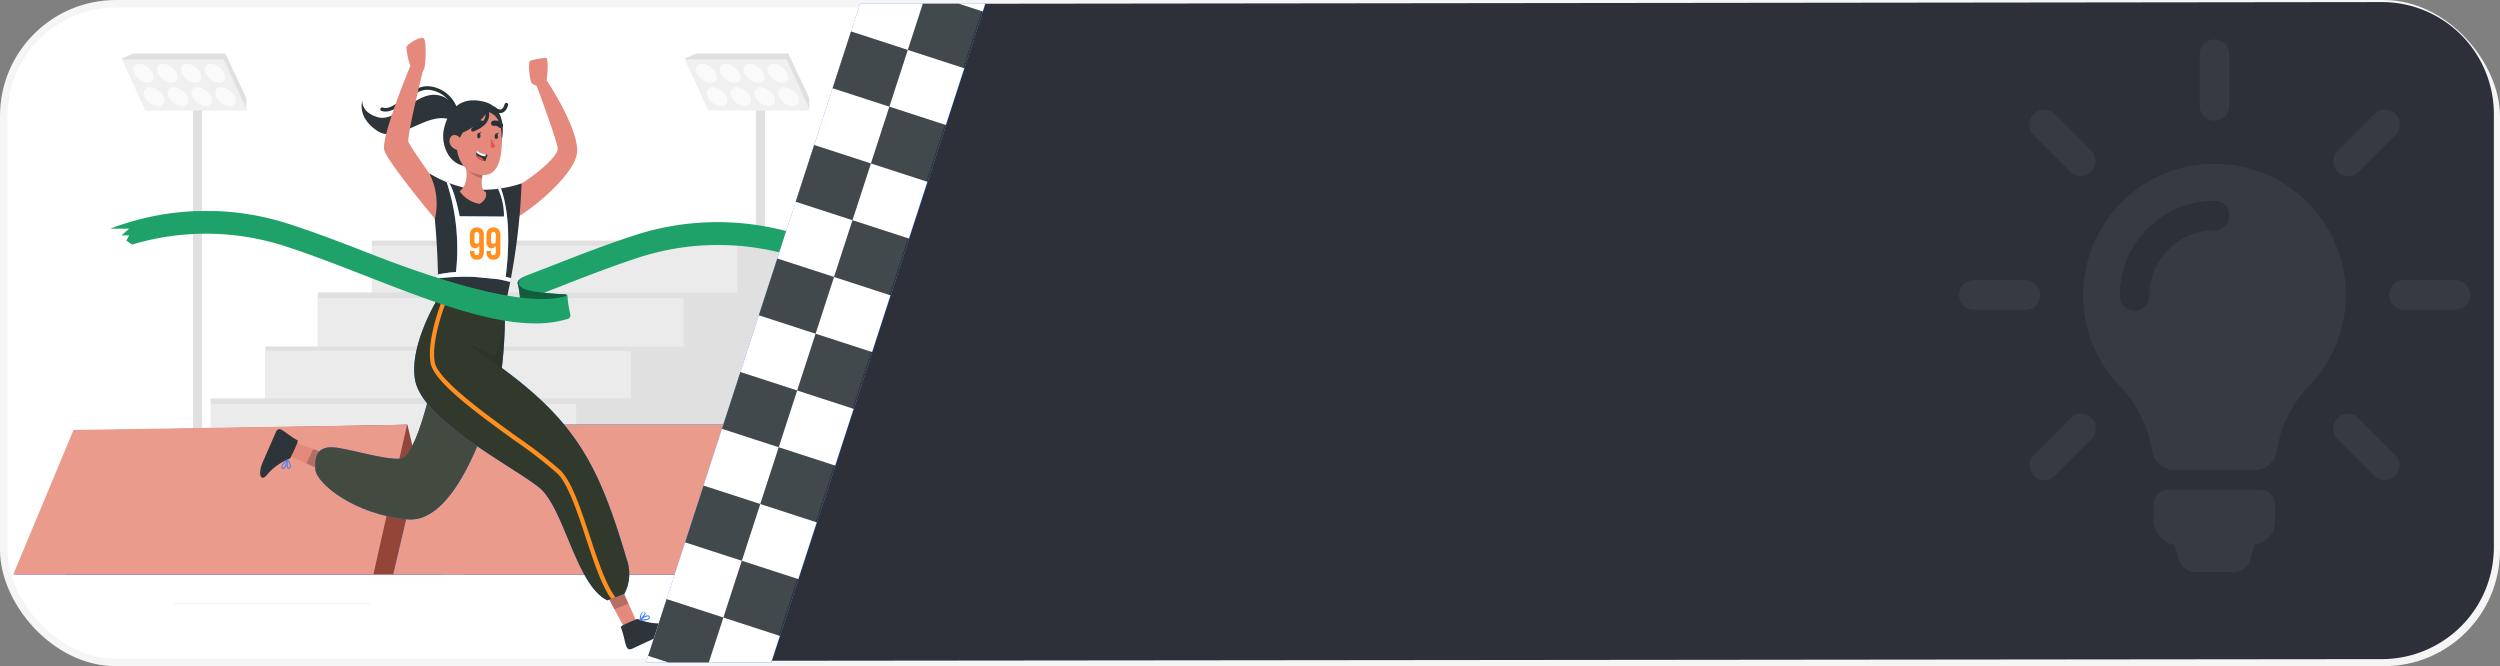 <svg xmlns="http://www.w3.org/2000/svg" xmlns:xlink="http://www.w3.org/1999/xlink" width="334" height="89" viewBox="0 0 334 89">
  <rect x="0" y="0" width="334" height="89" fill="#808080" stroke="none"/>
  <defs>
    <clipPath id="clip-path">
      <rect id="Rectangle_17532" data-name="Rectangle 17532" width="54.986" height="20.029" fill="none"/>
    </clipPath>
    <clipPath id="clip-path-2">
      <rect id="Rectangle_17534" data-name="Rectangle 17534" width="53.565" height="20.029" fill="none"/>
    </clipPath>
    <clipPath id="clip-path-5">
      <rect id="Rectangle_17611" data-name="Rectangle 17611" width="3.17" height="3.078" fill="none"/>
    </clipPath>
    <clipPath id="clip-path-6">
      <rect id="Rectangle_17612" data-name="Rectangle 17612" width="24.935" height="20.245" fill="none"/>
    </clipPath>
    <clipPath id="clip-path-7">
      <rect id="Rectangle_17613" data-name="Rectangle 17613" width="3.055" height="3.482" fill="none"/>
    </clipPath>
    <clipPath id="clip-path-8">
      <rect id="Rectangle_17614" data-name="Rectangle 17614" width="28.702" height="40.403" fill="none"/>
    </clipPath>
    <clipPath id="clip-path-9">
      <rect id="Rectangle_17615" data-name="Rectangle 17615" width="5.095" height="7.494" fill="none"/>
    </clipPath>
    <clipPath id="clip-path-10">
      <rect id="Rectangle_17616" data-name="Rectangle 17616" width="2.545" height="2.051" fill="none"/>
    </clipPath>
    <clipPath id="clip-path-11">
      <rect id="Rectangle_17617" data-name="Rectangle 17617" width="10.274" height="13.454" fill="none"/>
    </clipPath>
    <clipPath id="clip-path-12">
      <rect id="Rectangle_17619" data-name="Rectangle 17619" width="6.621" height="5.261" fill="#135d3d"/>
    </clipPath>
    <clipPath id="clip-path-13">
      <rect id="Rectangle_17620" data-name="Rectangle 17620" width="61.469" height="15.006" fill="none"/>
    </clipPath>
    <clipPath id="clip-path-14">
      <rect id="Rectangle_17693" data-name="Rectangle 17693" width="333" height="88" rx="15" fill="#fff"/>
    </clipPath>
    <clipPath id="clip-path-15">
      <rect id="Rectangle_17685" data-name="Rectangle 17685" width="111.63" height="15.945" fill="none"/>
    </clipPath>
    <clipPath id="clip-path-16">
      <rect id="Rectangle_17626" data-name="Rectangle 17626" width="111.63" height="15.947" fill="none"/>
    </clipPath>
    <clipPath id="clip-path-18">
      <rect id="Rectangle_17684" data-name="Rectangle 17684" width="111.63" height="15.894" fill="none"/>
    </clipPath>
    <clipPath id="clip-path-19">
      <rect id="Rectangle_17683" data-name="Rectangle 17683" width="111.63" height="15.748" fill="none"/>
    </clipPath>
  </defs>
  <g id="Group_8897" data-name="Group 8897" transform="translate(-20.5 -321.5)">
    <g id="Group_8890" data-name="Group 8890" transform="translate(21 321.778)">
      <g id="Group_8745" data-name="Group 8745" transform="translate(0 0)">
        <rect id="Rectangle_17692" data-name="Rectangle 17692" width="333" height="88" rx="15" transform="translate(0 0.222)" fill="#fff" stroke="#f5f5f5" stroke-width="1"/>
        <g id="Group_8889" data-name="Group 8889" transform="translate(0.31 4.779)">
          <g id="Group_8902" data-name="Group 8902" transform="translate(0)">
            <rect id="Rectangle_17523" data-name="Rectangle 17523" width="26.188" height="0.075" transform="translate(22.444 75.504)" fill="#ebebeb"/>
            <g id="Group_8796" data-name="Group 8796" transform="translate(15.409 2.089)">
              <g id="Group_8903" data-name="Group 8903" transform="translate(0 0)">
                <path id="Path_13976" data-name="Path 13976" d="M375.306,83.743l1.573-.7H389.2L392,89V90.57Z" transform="translate(-300.104 -83.043)" fill="#e0e0e0"/>
                <rect id="Rectangle_17524" data-name="Rectangle 17524" width="1.229" height="49.47" transform="translate(84.759 5.231)" fill="#e0e0e0"/>
                <path id="Path_13977" data-name="Path 13977" d="M392.3,92.514H378.694l-3.123-6.829h13.605Z" transform="translate(-300.295 -84.887)" fill="#f0f0f0"/>
                <path id="Path_13978" data-name="Path 13978" d="M383.558,88.875c.321.7.022,1.271-.667,1.271a2.248,2.248,0,0,1-1.829-1.271c-.321-.7-.022-1.271.667-1.271a2.247,2.247,0,0,1,1.829,1.271" transform="translate(-304.158 -86.228)" fill="#fafafa"/>
                <path id="Path_13979" data-name="Path 13979" d="M394.938,88.875c.321.7.022,1.271-.667,1.271a2.247,2.247,0,0,1-1.829-1.271c-.321-.7-.022-1.271.667-1.271a2.247,2.247,0,0,1,1.829,1.271" transform="translate(-312.356 -86.228)" fill="#fafafa"/>
                <path id="Path_13980" data-name="Path 13980" d="M406.318,88.875c.321.7.022,1.271-.667,1.271a2.248,2.248,0,0,1-1.829-1.271c-.321-.7-.022-1.271.667-1.271a2.247,2.247,0,0,1,1.829,1.271" transform="translate(-320.555 -86.228)" fill="#fafafa"/>
                <path id="Path_13981" data-name="Path 13981" d="M417.7,88.875c.321.7.022,1.271-.667,1.271a2.247,2.247,0,0,1-1.829-1.271c-.321-.7-.022-1.271.667-1.271a2.247,2.247,0,0,1,1.829,1.271" transform="translate(-328.753 -86.228)" fill="#fafafa"/>
                <path id="Path_13982" data-name="Path 13982" d="M388.681,99.278c.321.7.022,1.271-.667,1.271a2.247,2.247,0,0,1-1.829-1.271c-.321-.7-.022-1.271.667-1.271a2.247,2.247,0,0,1,1.829,1.271" transform="translate(-307.849 -93.499)" fill="#fafafa"/>
                <path id="Path_13983" data-name="Path 13983" d="M400.061,99.278c.321.7.022,1.271-.667,1.271a2.247,2.247,0,0,1-1.829-1.271c-.321-.7-.022-1.271.667-1.271a2.247,2.247,0,0,1,1.829,1.271" transform="translate(-316.047 -93.499)" fill="#fafafa"/>
                <path id="Path_13984" data-name="Path 13984" d="M411.442,99.278c.321.7.022,1.271-.667,1.271a2.247,2.247,0,0,1-1.829-1.271c-.321-.7-.022-1.271.667-1.271a2.247,2.247,0,0,1,1.829,1.271" transform="translate(-324.246 -93.499)" fill="#fafafa"/>
                <path id="Path_13985" data-name="Path 13985" d="M422.821,99.278c.321.7.022,1.271-.667,1.271a2.247,2.247,0,0,1-1.829-1.271c-.321-.7-.022-1.271.667-1.271a2.247,2.247,0,0,1,1.829,1.271" transform="translate(-332.444 -93.499)" fill="#fafafa"/>
                <path id="Path_13986" data-name="Path 13986" d="M106.306,83.743l1.573-.7H120.2L123,89V90.57Z" transform="translate(-106.306 -83.043)" fill="#e0e0e0"/>
                <rect id="Rectangle_17525" data-name="Rectangle 17525" width="1.229" height="49.47" transform="translate(9.557 5.231)" fill="#e0e0e0"/>
                <path id="Path_13987" data-name="Path 13987" d="M123.3,92.514H109.694l-3.123-6.829h13.6Z" transform="translate(-106.497 -84.887)" fill="#f0f0f0"/>
                <path id="Path_13988" data-name="Path 13988" d="M114.558,88.875c.321.7.022,1.271-.667,1.271a2.247,2.247,0,0,1-1.829-1.271c-.321-.7-.022-1.271.667-1.271a2.247,2.247,0,0,1,1.829,1.271" transform="translate(-110.36 -86.228)" fill="#fafafa"/>
                <path id="Path_13989" data-name="Path 13989" d="M125.939,88.875c.321.7.022,1.271-.667,1.271a2.247,2.247,0,0,1-1.829-1.271c-.321-.7-.022-1.271.667-1.271a2.247,2.247,0,0,1,1.829,1.271" transform="translate(-118.559 -86.228)" fill="#fafafa"/>
                <path id="Path_13990" data-name="Path 13990" d="M137.318,88.875c.321.7.022,1.271-.667,1.271a2.247,2.247,0,0,1-1.829-1.271c-.321-.7-.022-1.271.667-1.271a2.247,2.247,0,0,1,1.829,1.271" transform="translate(-126.756 -86.228)" fill="#fafafa"/>
                <path id="Path_13991" data-name="Path 13991" d="M148.7,88.875c.321.7.022,1.271-.667,1.271a2.247,2.247,0,0,1-1.829-1.271c-.321-.7-.022-1.271.667-1.271a2.247,2.247,0,0,1,1.829,1.271" transform="translate(-134.955 -86.228)" fill="#fafafa"/>
                <path id="Path_13992" data-name="Path 13992" d="M119.681,99.278c.321.7.022,1.271-.667,1.271a2.247,2.247,0,0,1-1.829-1.271c-.321-.7-.022-1.271.667-1.271a2.247,2.247,0,0,1,1.829,1.271" transform="translate(-114.051 -93.499)" fill="#fafafa"/>
                <path id="Path_13993" data-name="Path 13993" d="M131.061,99.278c.321.7.022,1.271-.667,1.271a2.247,2.247,0,0,1-1.829-1.271c-.321-.7-.022-1.271.667-1.271a2.247,2.247,0,0,1,1.829,1.271" transform="translate(-122.249 -93.499)" fill="#fafafa"/>
                <path id="Path_13994" data-name="Path 13994" d="M142.441,99.278c.321.7.022,1.271-.667,1.271a2.248,2.248,0,0,1-1.829-1.271c-.321-.7-.022-1.271.667-1.271a2.247,2.247,0,0,1,1.829,1.271" transform="translate(-130.448 -93.499)" fill="#fafafa"/>
                <path id="Path_13995" data-name="Path 13995" d="M153.822,99.278c.321.7.022,1.271-.667,1.271a2.247,2.247,0,0,1-1.829-1.271c-.321-.7-.022-1.271.667-1.271a2.247,2.247,0,0,1,1.829,1.271" transform="translate(-138.647 -93.499)" fill="#fafafa"/>
                <path id="Path_13996" data-name="Path 13996" d="M227.482,166.051H170.545v6.925h-7.227V180.2h-7.012v6.925h-7.288v22.882h78.464Z" transform="translate(-137.078 -141.056)" fill="#e0e0e0"/>
                <rect id="Rectangle_17526" data-name="Rectangle 17526" width="48.83" height="6.254" transform="translate(33.467 25.666)" fill="#ebebeb"/>
                <rect id="Rectangle_17527" data-name="Rectangle 17527" width="48.872" height="6.457" transform="translate(26.24 32.689)" fill="#ebebeb"/>
                <rect id="Rectangle_17528" data-name="Rectangle 17528" width="48.849" height="6.358" transform="translate(19.229 39.712)" fill="#ebebeb"/>
                <rect id="Rectangle_17529" data-name="Rectangle 17529" width="48.83" height="6.254" transform="translate(11.941 46.823)" fill="#ebebeb"/>
              </g>
            </g>
            <g id="Group_8803" data-name="Group 8803" transform="translate(3.335 51.686)">
              <g id="Group_8904" data-name="Group 8904">
                <g id="Group_8801" data-name="Group 8801" style="isolation: isolate">
                  <g id="Group_8800" data-name="Group 8800">
                    <g id="Group_8799" data-name="Group 8799" clip-path="url(#clip-path)">
                      <path id="Path_13998" data-name="Path 13998" d="M118.1,281.077H67.812l1.112-19.237,44.482-.792Z" transform="translate(-63.115 -261.048)" fill="#934537"/>
                    </g>
                  </g>
                </g>
              </g>
            </g>
            <path id="Path_13999" data-name="Path 13999" d="M101.091,261.048l-44.6,1.146-7.765,18.883H96.4Z" transform="translate(-47.526 -209.362)" fill="#407bff"/>
            <g id="Group_8811" data-name="Group 8811" transform="translate(0 51.686)">
              <g id="Group_8905" data-name="Group 8905">
                <g id="Group_8806" data-name="Group 8806" style="isolation: isolate">
                  <g id="Group_8805" data-name="Group 8805">
                    <g id="Group_8804" data-name="Group 8804" clip-path="url(#clip-path-2)">
                      <path id="Path_14000" data-name="Path 14000" d="M98.713,261.048l-44.552.7L46.1,281.076H94.22Z" transform="translate(-45.148 -261.048)" fill="#eb9b8c"/>
                    </g>
                  </g>
                </g>
                <g id="Group_8809" data-name="Group 8809" transform="translate(56.485)" style="isolation: isolate">
                  <g id="Group_8808" data-name="Group 8808">
                    <g id="Group_8807" data-name="Group 8807" clip-path="url(#clip-path)">
                      <path id="Path_14001" data-name="Path 14001" d="M308.221,281.077h-50.29l-4.7-20.029h50.29Z" transform="translate(-253.235 -261.048)" fill="#126055"/>
                    </g>
                  </g>
                </g>
              </g>
            </g>
            <path id="Path_14002" data-name="Path 14002" d="M291.211,261.048h-50.29l-4.7,20.029h50.29Z" transform="translate(-184.495 -209.362)" fill="#407bff"/>
            <g id="Group_8816" data-name="Group 8816" transform="translate(51.729 51.686)">
              <g id="Group_8906" data-name="Group 8906">
                <g id="Group_8814" data-name="Group 8814" style="isolation: isolate">
                  <g id="Group_8813" data-name="Group 8813">
                    <g id="Group_8812" data-name="Group 8812" clip-path="url(#clip-path)">
                      <path id="Path_14003" data-name="Path 14003" d="M291.211,261.048h-50.29l-4.7,20.029h50.29Z" transform="translate(-236.224 -261.048)" fill="#eb9b8c"/>
                    </g>
                  </g>
                </g>
              </g>
            </g>
            <g id="Group_8865" data-name="Group 8865" transform="translate(33.944)">
              <g id="Group_8901" data-name="Group 8901" transform="translate(0)">
                <path id="Path_14006" data-name="Path 14006" d="M233.648,116.585a3.128,3.128,0,0,0-3.22-1.913c-2.516.25-4.939,3.663-7.222,2.961s-2-2.249-2-2.249-.839,2.227,2,4.1,6.7-2.849,9.921-1.444Z" transform="translate(-207.533 -107.045)" fill="#2e353a"/>
                <path id="Path_14007" data-name="Path 14007" d="M240.7,114.478a4.2,4.2,0,0,0-3.5-2.829c-2.691-.226-4.263,3.437-6.325,2.829" transform="translate(-214.585 -104.938)" fill="none" stroke="#263238" stroke-linecap="round" stroke-linejoin="round" stroke-width="0.48"/>
                <path id="Path_14008" data-name="Path 14008" d="M267.912,122.383s.956-4.252-2.358-5.11-4.8,1.234-5.364,3.55.851,5.538,3.85,5.006,3.751-2.438,3.871-3.446" transform="translate(-235.619 -108.738)" fill="#2e353a"/>
                <path id="Path_14009" data-name="Path 14009" d="M288.639,115.829c2.724-1.365,6.3-4.351,6.235-5.439s-2.813-8.4-2.813-8.4a2.068,2.068,0,0,1-.631-.323c-.27-.218-.607-2.908-.2-3.054a11.433,11.433,0,0,1,2.093-.364c.337,0,.2,2.4.067,2.981,0,0,4.357,6.539,4.069,9.668s-7.04,8.572-9.4,9.341.585-4.41.585-4.41" transform="translate(-255.119 -95.579)" fill="#e4897b"/>
                <path id="Path_14010" data-name="Path 14010" d="M186.8,270.838l.772-1.769,2.415.868,2.214.8L191.6,273l-2.542-1.142Z" transform="translate(-182.836 -214.968)" fill="#e4897b"/>
                <path id="Path_14011" data-name="Path 14011" d="M177.621,264.516c.179.1-1.009,2.421-1.009,2.421a7.677,7.677,0,0,0-2.974,2.043c-.938,1.274-1.387.07-.688-1.531l1.728-3.96c.5-1.137,1.086.029,2.943,1.027" transform="translate(-172.609 -210.741)" fill="#2e353a"/>
                <path id="Path_14012" data-name="Path 14012" d="M183.027,277.67a.232.232,0,0,1-.049-.005.242.242,0,0,1-.212-.178c-.078-.333.615-.966.755-1.089a.063.063,0,0,1,.027-.014h.013a.076.076,0,0,1,.038.013h0a1.566,1.566,0,0,1,.434.873.417.417,0,0,1-.143.306c-.1.085-.181.106-.256.063-.114-.066-.157-.3-.168-.54a1.1,1.1,0,0,1-.289.51.261.261,0,0,1-.157.057m.435-1.034c-.293.283-.607.661-.57.817,0,.014.013.055.111.076a.132.132,0,0,0,.108-.029,1.8,1.8,0,0,0,.352-.863m.15-.021c-.03.419-.006.849.091.906.03.018.083-.023.112-.048a.277.277,0,0,0,.1-.2,1.2,1.2,0,0,0-.3-.654" transform="translate(-179.921 -220.08)" fill="#407bff"/>
                <g id="Group_8845" data-name="Group 8845" transform="translate(6.178 54.945)" opacity="0.2" style="isolation: isolate">
                  <g id="Group_8844" data-name="Group 8844">
                    <g id="Group_8843" data-name="Group 8843" clip-path="url(#clip-path-5)">
                      <path id="Path_14013" data-name="Path 14013" d="M194.7,273.79l.934-1.916,2.236.811-.588,2.267Z" transform="translate(-194.704 -271.874)"/>
                    </g>
                  </g>
                </g>
                <path id="Path_14014" data-name="Path 14014" d="M223.861,235.868c-1.012,4.721-5.537,20.832-12.57,20.228s-12.2-4.774-12.345-6.678.4-2.95,2.159-2.954,6.907,1.7,9.153,1.524S214.6,237.55,214.6,237.55Z" transform="translate(-191.567 -191.764)" fill="#407bff"/>
                <g id="Group_8848" data-name="Group 8848" transform="translate(7.358 44.104)" style="isolation: isolate">
                  <g id="Group_8847" data-name="Group 8847">
                    <g id="Group_8846" data-name="Group 8846" clip-path="url(#clip-path-6)">
                      <path id="Path_14015" data-name="Path 14015" d="M223.861,235.868c-1.012,4.721-5.537,20.832-12.57,20.228s-12.2-4.774-12.345-6.678.4-2.95,2.159-2.954,6.907,1.7,9.153,1.524S214.6,237.55,214.6,237.55Z" transform="translate(-198.925 -235.868)" fill="#434b40"/>
                    </g>
                  </g>
                </g>
                <path id="Path_14016" data-name="Path 14016" d="M341.771,336.388l-1.666.776-1.276-2.372-1.168-2.178,1.839-1.267,1.2,2.668Z" transform="translate(-291.517 -258.496)" fill="#e4897b"/>
                <path id="Path_14017" data-name="Path 14017" d="M344.957,348.294c-.075-.2,2.244-1.1,2.244-1.1a7.267,7.267,0,0,0,3.485.589c1.486-.286,1.082.937-.425,1.639l-3.729,1.736c-1.071.5-.8-.8-1.575-2.868" transform="translate(-296.773 -269.574)" fill="#2e353a"/>
                <path id="Path_14018" data-name="Path 14018" d="M354.247,345.2a1.492,1.492,0,0,0-.169.026h-.038a.2.2,0,0,1-.058-.034v-.022a.029.029,0,0,0-.006-.02.051.051,0,0,0,.006-.016h0c0-.009.013-.019.013-.029a1.661,1.661,0,0,1,.221-.963.365.365,0,0,1,.3-.127.224.224,0,0,1,.233.135c.044.131-.064.334-.2.524a.948.948,0,0,1,.531-.176.258.258,0,0,1,.187.108.3.3,0,0,1,.049.3c-.119.248-.739.3-1.065.3m.784-.567a1.708,1.708,0,0,0-.763.4c.393,0,.861-.062.929-.206.006-.013.024-.051-.037-.135a.135.135,0,0,0-.1-.055h-.03m-.525-.611c-.074,0-.135.092-.186.149a1.327,1.327,0,0,0-.177.735c.279-.292.526-.68.488-.792a.172.172,0,0,0-.113-.092Z" transform="translate(-303.271 -267.348)" fill="#407bff"/>
                <g id="Group_8851" data-name="Group 8851" transform="translate(46.152 72.864)" opacity="0.2" style="isolation: isolate">
                  <g id="Group_8850" data-name="Group 8850">
                    <g id="Group_8849" data-name="Group 8849" clip-path="url(#clip-path-7)">
                      <path id="Path_14019" data-name="Path 14019" d="M340.75,334.1l-1.878.77-1.178-2.2,1.834-1.28Z" transform="translate(-337.695 -331.388)"/>
                    </g>
                  </g>
                </g>
                <path id="Path_14020" data-name="Path 14020" d="M249.431,204.77s-3.9,6.256-3.1,10.916c.942,5.5,13.25,11.694,16.6,14.431s4.927,13.073,9.1,15.056l2.274-.878a5.739,5.739,0,0,0,.292-4.65c-3.631-12.285-6.636-18.156-16.666-25.512a62.226,62.226,0,0,0,.383-8.972Z" transform="translate(-225.64 -170.029)" fill="#407bff"/>
                <g id="Group_8854" data-name="Group 8854" transform="translate(20.579 34.741)" style="isolation: isolate">
                  <g id="Group_8853" data-name="Group 8853">
                    <g id="Group_8852" data-name="Group 8852" clip-path="url(#clip-path-8)">
                      <path id="Path_14021" data-name="Path 14021" d="M249.431,204.77s-3.9,6.256-3.1,10.916c.942,5.5,13.25,11.694,16.6,14.431s4.927,13.073,9.1,15.056l2.274-.878a5.739,5.739,0,0,0,.292-4.65c-3.631-12.285-6.636-18.156-16.666-25.512a62.226,62.226,0,0,0,.383-8.972Z" transform="translate(-246.219 -204.77)" fill="#31392d"/>
                    </g>
                  </g>
                </g>
                <path id="Path_14022" data-name="Path 14022" d="M278.512,244.82l-.559.217c-1.269-1.74-2.306-4.878-3.394-8.171-1.155-3.49-2.348-7.1-3.754-8.53a57.1,57.1,0,0,0-5.661-4.384c-5.13-3.712-10.948-7.918-11.336-10.484-.411-2.728.883-6.612,1.658-8.611l.6.027c-.735,1.876-2.1,5.844-1.7,8.488.349,2.306,6.559,6.8,11.093,10.08A57.026,57.026,0,0,1,271.2,227.9c1.5,1.532,2.664,5.043,3.894,8.764,1.062,3.213,2.158,6.527,3.427,8.156" transform="translate(-231.05 -170.09)" fill="#ff8f1f"/>
                <g id="Group_8857" data-name="Group 8857" transform="translate(27.647 36.61)" opacity="0.1" style="isolation: isolate">
                  <g id="Group_8856" data-name="Group 8856">
                    <g id="Group_8855" data-name="Group 8855" clip-path="url(#clip-path-9)">
                      <path id="Path_14023" data-name="Path 14023" d="M276.146,218.472s-2.06-1.451-4.646-3.258l3.777,1.629a17.715,17.715,0,0,0,1.317-5.865c.034,3.146-.447,7.494-.447,7.494" transform="translate(-271.5 -210.978)"/>
                    </g>
                  </g>
                </g>
                <path id="Path_14024" data-name="Path 14024" d="M254.676,166.173l8.951.987a85.558,85.558,0,0,0,2.188-16.281,16.509,16.509,0,0,1-6.508.8,16.257,16.257,0,0,1-5.807-2.133,110.808,110.808,0,0,1,1.176,16.627" transform="translate(-230.885 -131.432)" fill="#2e353a"/>
                <path id="Path_14025" data-name="Path 14025" d="M270.6,150.361a4.087,4.087,0,0,1-2.663-1.682c1.54-1.207.685-3.784.685-3.784l2.545.882a8.848,8.848,0,0,0-.242,1.168c-.222,1.7.492,1.816.492,1.816.348.986-.816,1.6-.816,1.6" transform="translate(-241.283 -128.181)" fill="#e4897b"/>
                <g id="Group_8860" data-name="Group 8860" transform="translate(27.335 16.714)" opacity="0.2" style="isolation: isolate">
                  <g id="Group_8859" data-name="Group 8859">
                    <g id="Group_8858" data-name="Group 8858" clip-path="url(#clip-path-10)">
                      <path id="Path_14026" data-name="Path 14026" d="M272.928,145.777a8.848,8.848,0,0,0-.242,1.168,3.024,3.024,0,0,1-2.3-2.05Z" transform="translate(-270.383 -144.895)"/>
                    </g>
                  </g>
                </g>
                <path id="Path_14027" data-name="Path 14027" d="M269.361,121.076c2.282.178,2.928,1.551,2.925,4.1,0,3.181-.806,5.379-3.614,4.481-3.813-1.22-3.1-8.872.689-8.577" transform="translate(-239.992 -111.527)" fill="#e4897b"/>
                <path id="Path_14028" data-name="Path 14028" d="M282.814,133.863a5.311,5.311,0,0,0,.6,1.071.61.61,0,0,1-.62.231Z" transform="translate(-251.986 -120.47)" fill="#de5753"/>
                <path id="Path_14029" data-name="Path 14029" d="M276.76,131.956c-.009.2-.118.361-.243.354s-.219-.176-.21-.378.118-.361.243-.354.219.176.21.378" transform="translate(-247.316 -118.873)" fill="#2e353a"/>
                <path id="Path_14030" data-name="Path 14030" d="M276.99,131.251l.416-.151s-.22.359-.416.151" transform="translate(-247.808 -118.539)" fill="#2e353a"/>
                <path id="Path_14031" data-name="Path 14031" d="M285.117,132.224c-.009.2-.118.361-.243.354s-.219-.176-.21-.378.118-.361.243-.354.219.176.21.378" transform="translate(-253.336 -119.061)" fill="#2e353a"/>
                <path id="Path_14032" data-name="Path 14032" d="M285.346,131.52l.416-.151s-.22.359-.416.151" transform="translate(-253.828 -118.727)" fill="#2e353a"/>
                <path id="Path_14033" data-name="Path 14033" d="M275.641,127.141a1.127,1.127,0,0,0-1.015.294" transform="translate(-246.105 -115.757)" fill="none" stroke="#263238" stroke-linecap="round" stroke-linejoin="round" stroke-width="0.696"/>
                <path id="Path_14034" data-name="Path 14034" d="M284.213,127.23a1.009,1.009,0,0,1,.9.273" transform="translate(-253.012 -115.82)" fill="none" stroke="#263238" stroke-linecap="round" stroke-linejoin="round" stroke-width="0.696"/>
                <path id="Path_14035" data-name="Path 14035" d="M277.4,139.972a6.5,6.5,0,0,0-.323.833c-.049-.008-.1-.016-.146-.026-.659-.124-.927-.416-1.024-.7a1,1,0,0,1-.037-.438.961.961,0,0,1,.059-.244,3.027,3.027,0,0,0,1.247.532c.137.033.224.046.224.046" transform="translate(-246.994 -124.336)" fill="#2e353a"/>
                <path id="Path_14036" data-name="Path 14036" d="M277.2,139.926l-.1.243a1.926,1.926,0,0,1-1.2-.531.956.956,0,0,1,.059-.244,3.026,3.026,0,0,0,1.247.532" transform="translate(-247.019 -124.336)" fill="#fff"/>
                <path id="Path_14037" data-name="Path 14037" d="M277.048,142.361c-.659-.124-.927-.416-1.024-.7a2.066,2.066,0,0,1,.707.294.86.86,0,0,1,.317.409" transform="translate(-247.112 -125.919)" fill="#de5753"/>
                <path id="Path_14038" data-name="Path 14038" d="M265.157,122.691a7.737,7.737,0,0,0,1.146-3.507s4.656-1.637,4.547,3.323c0,0,.737-4.355-3.179-4.758s-4.315,5.778-2.413,7.778a3.252,3.252,0,0,1-.1-2.835" transform="translate(-238.561 -109.194)" fill="#2e353a"/>
                <path id="Path_14039" data-name="Path 14039" d="M264.724,133.543a1.048,1.048,0,0,0-1.011-1.069c-.713.028-1.155,1.565.579,2.078.249.074.409-.181.432-1.009" transform="translate(-237.79 -119.499)" fill="#e4897b"/>
                <path id="Path_14040" data-name="Path 14040" d="M237.873,107.488a8.912,8.912,0,0,1,.736,6.06s-6.188-7.417-6.747-9.109,3.469-11.327,3.469-11.327a9.2,9.2,0,0,1-.533-2.484c.14-.452,1.887-1.505,2.306-1.2s.28,3.613.07,4.065l-.21.452s-2.154,8.725-1.881,9.368,2.789,4.18,2.789,4.18" transform="translate(-215.259 -89.373)" fill="#e4897b"/>
                <path id="Path_14041" data-name="Path 14041" d="M267.432,119.779s-2.449,3.95-5.7,3.317c0,0-.159-2.991,2.016-3.648a4.62,4.62,0,0,1,3.683.33" transform="translate(-236.815 -110.238)" fill="#2e353a"/>
                <path id="Path_14042" data-name="Path 14042" d="M276.032,121.068s1.02,1.65-1.759,2.741" transform="translate(-245.851 -111.528)" fill="none" stroke="#263238" stroke-linecap="round" stroke-linejoin="round" stroke-width="0.48"/>
                <path id="Path_14043" data-name="Path 14043" d="M284.369,119.5s1.17,1.158,1.656-.5" transform="translate(-253.124 -110.08)" fill="none" stroke="#263238" stroke-linecap="round" stroke-linejoin="round" stroke-width="0.48"/>
                <path id="Path_14044" data-name="Path 14044" d="M266.271,166.48l.253-.464s-.312-.1-.854-.235c.227-1.683.93-8.052-.785-12.184l-.318.263a8.484,8.484,0,0,1,.874,3.876l-5.924-.038s-.68-3.575-1.522-4.673l-.212.107a28.5,28.5,0,0,1,1.248,12.016,16.046,16.046,0,0,0-2.78.416l.226.452a32.212,32.212,0,0,1,5.022-.216l3.113.306a15.8,15.8,0,0,1,1.66.374" transform="translate(-232.866 -133.864)" fill="#407bff"/>
                <g id="Group_8863" data-name="Group 8863" transform="translate(23.384 19.163)" style="isolation: isolate">
                  <g id="Group_8862" data-name="Group 8862">
                    <g id="Group_8861" data-name="Group 8861" clip-path="url(#clip-path-11)">
                      <path id="Path_14045" data-name="Path 14045" d="M266.271,166.48l.253-.464s-.312-.1-.854-.235c.227-1.683.93-8.052-.785-12.184l-.318.263a8.484,8.484,0,0,1,.874,3.876l-5.924-.038s-.68-3.575-1.522-4.673l-.212.107a28.5,28.5,0,0,1,1.248,12.016,16.046,16.046,0,0,0-2.78.416l.226.452a32.212,32.212,0,0,1,5.022-.216l3.113.306a15.8,15.8,0,0,1,1.66.374" transform="translate(-256.25 -153.026)" fill="#fff"/>
                    </g>
                  </g>
                </g>
                <path id="Path_14046" data-name="Path 14046" d="M274.7,176.706a1.261,1.261,0,0,1-.229.816.864.864,0,0,1-.71.28.848.848,0,0,1-.685-.274,1.184,1.184,0,0,1-.232-.786v-.108h.582v.15a.471.471,0,0,0,.087.322.3.3,0,0,0,.232.093.308.308,0,0,0,.252-.108.675.675,0,0,0,.089-.409v-.771a.636.636,0,0,1-1.082.126,1.256,1.256,0,0,1-.171-.717v-.771a1.156,1.156,0,0,1,.24-.786,1.014,1.014,0,0,1,1.387,0,1.156,1.156,0,0,1,.24.786Zm-.934-1.024a.3.3,0,0,0,.232-.094.47.47,0,0,0,.087-.322v-.759a.459.459,0,0,0-.087-.319.343.343,0,0,0-.464,0,.459.459,0,0,0-.087.319v.759a.469.469,0,0,0,.087.322.3.3,0,0,0,.232.094" transform="translate(-244.811 -148.166)" fill="#ff8f1f"/>
                <path id="Path_14047" data-name="Path 14047" d="M282.617,176.706a1.261,1.261,0,0,1-.229.816.864.864,0,0,1-.71.28.848.848,0,0,1-.685-.274,1.184,1.184,0,0,1-.232-.786v-.108h.582v.15a.471.471,0,0,0,.087.322.3.3,0,0,0,.232.093.308.308,0,0,0,.252-.108.674.674,0,0,0,.09-.409v-.771a.636.636,0,0,1-1.082.126,1.257,1.257,0,0,1-.171-.717v-.771a1.157,1.157,0,0,1,.24-.786,1.014,1.014,0,0,1,1.387,0,1.156,1.156,0,0,1,.24.786Zm-.934-1.024a.3.3,0,0,0,.232-.094.469.469,0,0,0,.087-.322v-.759a.459.459,0,0,0-.087-.319.343.343,0,0,0-.464,0,.459.459,0,0,0-.087.319v.759a.469.469,0,0,0,.087.322.3.3,0,0,0,.232.094" transform="translate(-250.517 -148.166)" fill="#ff8f1f"/>
              </g>
            </g>
            <g id="Group_8873" data-name="Group 8873" transform="translate(13.926 23.143)">
              <g id="Group_8907" data-name="Group 8907">
                <path id="Path_14048" data-name="Path 14048" d="M335.17,173.594a35.718,35.718,0,0,0-24.292-.479c-3.483,1.135-7.173,2.571-10.74,3.962q-1.448.564-2.9,1.126c-.542.209-1.5.615-1.581,1.194l.877,2.27c1.8-.674,2.709-1.04,4.557-1.76,3.534-1.376,7.19-2.8,10.6-3.911a34.29,34.29,0,0,1,20.62-.271l.763-.527-.372-.7h1.026l-1.026-.9h2.469Z" transform="translate(-241.237 -169.743)" fill="#1fa269"/>
                <path id="Path_14049" data-name="Path 14049" d="M295.981,198.514s4.729.235,6.243,1.154l.047-2.47s-.022-.151-.452-.161c-1.46-.032-4.659-.34-5.414-.763-1.717-.963.781-1.868.781-1.868s-1.578.532-1.535,1.176a10.421,10.421,0,0,1,.33,2.931" transform="translate(-241.234 -185.929)" fill="#407bff"/>
                <g id="Group_8868" data-name="Group 8868" transform="translate(54.417 8.478)" style="isolation: isolate">
                  <g id="Group_8867" data-name="Group 8867">
                    <g id="Group_8866" data-name="Group 8866" clip-path="url(#clip-path-12)">
                      <path id="Path_14050" data-name="Path 14050" d="M295.981,198.514s4.729.235,6.243,1.154l.047-2.47s-.022-.151-.452-.161c-1.46-.032-4.659-.34-5.414-.763-1.717-.963.781-1.868.781-1.868s-1.578.532-1.535,1.176a10.421,10.421,0,0,1,.33,2.931" transform="translate(-295.651 -194.407)" fill="#115d3c"/>
                    </g>
                  </g>
                </g>
                <g id="Group_8871" data-name="Group 8871" style="isolation: isolate">
                  <g id="Group_8870" data-name="Group 8870">
                    <g id="Group_8869" data-name="Group 8869" clip-path="url(#clip-path-13)">
                      <path id="Path_14051" data-name="Path 14051" d="M162.458,180.077a.486.486,0,0,1-.308.569,14.68,14.68,0,0,1-4.38.608c-6.352,0-14.316-3.1-22.642-6.347-3.534-1.376-7.19-2.8-10.6-3.911a34.288,34.288,0,0,0-20.62-.271l-.763-.527.372-.7H102.49l1.026-.9H101a35.8,35.8,0,0,1,24.316-.479c3.483,1.135,7.185,2.572,10.752,3.962,9.673,3.77,20.479,7,25.608,5.573.328-.092.3-.186.212-.237a.369.369,0,0,0-.136-.042c.248.015.294.12.3.216a21.114,21.114,0,0,0,.409,2.491" transform="translate(-101 -166.248)" fill="#1fa269"/>
                    </g>
                  </g>
                </g>
              </g>
            </g>
          </g>
        </g>
        <path id="Path_13973" data-name="Path 13973" d="M-122.1,0,64.718-.222A14.962,14.962,0,0,1,79.68,14.741V72.6A14.962,14.962,0,0,1,64.718,87.557l-215.6.221Z" transform="translate(253 0.222)" fill="#2d2f39" opacity="0.998"/>
        <g id="Mask_Group_9" data-name="Mask Group 9" transform="translate(0 0.222)" clip-path="url(#clip-path-14)">
          <g id="Group_8909" data-name="Group 8909" transform="translate(83.633 -11.455)">
            <g id="Group_8908" data-name="Group 8908" transform="translate(0 0)">
              <g id="Group_8886" data-name="Group 8886" transform="translate(0 106.16) rotate(-72)">
                <g id="Group_8885" data-name="Group 8885" clip-path="url(#clip-path-15)">
                  <rect id="Rectangle_17623" data-name="Rectangle 17623" width="111.63" height="15.948" fill="#407bff"/>
                  <g id="Group_8879" data-name="Group 8879">
                    <g id="Group_8878" data-name="Group 8878" clip-path="url(#clip-path-16)">
                      <g id="Group_8877" data-name="Group 8877" style="isolation: isolate">
                        <g id="Group_8876" data-name="Group 8876">
                          <g id="Group_8875" data-name="Group 8875" clip-path="url(#clip-path-16)">
                            <rect id="Rectangle_17624" data-name="Rectangle 17624" width="111.63" height="15.894" fill="#fff"/>
                          </g>
                        </g>
                      </g>
                    </g>
                  </g>
                  <rect id="Rectangle_17628" data-name="Rectangle 17628" width="7.973" height="7.973" transform="translate(0 7.974)" fill="#2e353a"/>
                  <rect id="Rectangle_17631" data-name="Rectangle 17631" width="7.974" height="7.973" transform="translate(7.973 0.001)" fill="#2e353a"/>
                  <rect id="Rectangle_17632" data-name="Rectangle 17632" width="7.974" height="7.974" transform="translate(15.947 7.973)" fill="#2e353a"/>
                  <rect id="Rectangle_17635" data-name="Rectangle 17635" width="7.973" height="7.973" transform="translate(23.921 0.001)" fill="#2e353a"/>
                  <rect id="Rectangle_17636" data-name="Rectangle 17636" width="7.974" height="7.974" transform="translate(31.894 7.973)" fill="#2e353a"/>
                  <rect id="Rectangle_17639" data-name="Rectangle 17639" width="7.974" height="7.973" transform="translate(39.868 0.001)" fill="#2e353a"/>
                  <rect id="Rectangle_17640" data-name="Rectangle 17640" width="7.974" height="7.974" transform="translate(47.842 7.973)" fill="#2e353a"/>
                  <rect id="Rectangle_17643" data-name="Rectangle 17643" width="7.974" height="7.973" transform="translate(55.815 0.001)" fill="#2e353a"/>
                  <rect id="Rectangle_17644" data-name="Rectangle 17644" width="7.974" height="7.974" transform="translate(63.788 7.973)" fill="#2e353a"/>
                  <rect id="Rectangle_17647" data-name="Rectangle 17647" width="7.973" height="7.973" transform="translate(71.762 0.001)" fill="#2e353a"/>
                  <rect id="Rectangle_17648" data-name="Rectangle 17648" width="7.974" height="7.974" transform="translate(79.736 7.973)" fill="#2e353a"/>
                  <rect id="Rectangle_17651" data-name="Rectangle 17651" width="7.973" height="7.973" transform="translate(87.71 0.001)" fill="#2e353a"/>
                  <rect id="Rectangle_17652" data-name="Rectangle 17652" width="7.974" height="7.974" transform="translate(95.683 7.973)" fill="#2e353a"/>
                  <rect id="Rectangle_17654" data-name="Rectangle 17654" width="7.974" height="7.973" transform="translate(103.656 0.001)" fill="#2e353a"/>
                  <g id="Group_8884" data-name="Group 8884">
                    <g id="Group_8883" data-name="Group 8883" clip-path="url(#clip-path-18)">
                      <g id="Group_8882" data-name="Group 8882" opacity="0.1" style="isolation: isolate">
                        <g id="Group_8881" data-name="Group 8881">
                          <g id="Group_8880" data-name="Group 8880" clip-path="url(#clip-path-19)">
                            <rect id="Rectangle_17656" data-name="Rectangle 17656" width="7.974" height="7.974" transform="translate(0 7.973)" fill="#fff"/>
                            <rect id="Rectangle_17659" data-name="Rectangle 17659" width="7.974" height="7.974" transform="translate(7.974 0)" fill="#fff"/>
                            <rect id="Rectangle_17660" data-name="Rectangle 17660" width="7.974" height="7.974" transform="translate(15.947 7.973)" fill="#fff"/>
                            <rect id="Rectangle_17663" data-name="Rectangle 17663" width="7.974" height="7.974" transform="translate(23.921 0)" fill="#fff"/>
                            <rect id="Rectangle_17664" data-name="Rectangle 17664" width="7.974" height="7.974" transform="translate(31.894 7.973)" fill="#fff"/>
                            <rect id="Rectangle_17667" data-name="Rectangle 17667" width="7.974" height="7.974" transform="translate(39.868 0)" fill="#fff"/>
                            <rect id="Rectangle_17668" data-name="Rectangle 17668" width="7.974" height="7.974" transform="translate(47.842 7.973)" fill="#fff"/>
                            <rect id="Rectangle_17671" data-name="Rectangle 17671" width="7.974" height="7.974" transform="translate(55.815 0)" fill="#fff"/>
                            <rect id="Rectangle_17672" data-name="Rectangle 17672" width="7.974" height="7.974" transform="translate(63.788 7.973)" fill="#fff"/>
                            <rect id="Rectangle_17675" data-name="Rectangle 17675" width="7.974" height="7.974" transform="translate(71.762 0)" fill="#fff"/>
                            <rect id="Rectangle_17676" data-name="Rectangle 17676" width="7.974" height="7.974" transform="translate(79.736 7.973)" fill="#fff"/>
                            <rect id="Rectangle_17679" data-name="Rectangle 17679" width="7.974" height="7.974" transform="translate(87.71 0)" fill="#fff"/>
                            <rect id="Rectangle_17680" data-name="Rectangle 17680" width="7.974" height="7.974" transform="translate(95.683 7.973)" fill="#fff"/>
                            <rect id="Rectangle_17682" data-name="Rectangle 17682" width="7.974" height="7.974" transform="translate(103.656 0)" fill="#fff"/>
                          </g>
                        </g>
                      </g>
                    </g>
                  </g>
                </g>
              </g>
            </g>
          </g>
        </g>
      </g>
    </g>
    <g id="light-bulb" transform="translate(282.24 326.782)" opacity="0.054">
      <path id="XMLID_49_" d="M52.08,62.218V64.3a3.3,3.3,0,0,1-2.8,3.267l-.513,1.89A2.352,2.352,0,0,1,46.5,71.2H41.415a2.352,2.352,0,0,1-2.271-1.743l-.5-1.89a3.314,3.314,0,0,1-2.813-3.282V62.2a2,2,0,0,1,2.009-2H50.073a2.023,2.023,0,0,1,2.007,2.018Zm9.42-28.04a17.452,17.452,0,0,1-4.922,12.174,16.084,16.084,0,0,0-4.307,8.731A2.9,2.9,0,0,1,49.4,57.53H38.514a2.872,2.872,0,0,1-2.857-2.43,16.263,16.263,0,0,0-4.336-8.761A17.538,17.538,0,1,1,61.5,34.178ZM45.942,23.557a1.979,1.979,0,0,0-1.978-1.978A12.67,12.67,0,0,0,31.306,34.237a1.978,1.978,0,1,0,3.955,0,8.713,8.713,0,0,1,8.7-8.7,1.97,1.97,0,0,0,1.981-1.98ZM43.964,10.885a1.979,1.979,0,0,0,1.978-1.978V1.978a1.978,1.978,0,0,0-3.955,0V8.907a1.979,1.979,0,0,0,1.977,1.978ZM20.685,34.164a1.979,1.979,0,0,0-1.978-1.978H11.778a1.978,1.978,0,0,0,0,3.955h6.929a1.97,1.97,0,0,0,1.978-1.977ZM76.15,32.186H69.22a1.978,1.978,0,0,0,0,3.955h6.93a1.978,1.978,0,0,0,0-3.955ZM24.714,50.63l-4.908,4.908a1.974,1.974,0,0,0,2.783,2.8l4.911-4.91a1.974,1.974,0,1,0-2.783-2.8ZM61.822,18.283a1.975,1.975,0,0,0,1.392-.571L68.122,12.8a1.98,1.98,0,1,0-2.8-2.8l-4.908,4.908a1.972,1.972,0,0,0,0,2.8A2.009,2.009,0,0,0,61.822,18.283ZM24.714,17.7A1.975,1.975,0,0,0,27.5,14.9L22.589,9.991a1.98,1.98,0,0,0-2.8,2.8Zm38.5,32.933a1.98,1.98,0,1,0-2.8,2.8l4.908,4.908a1.974,1.974,0,0,0,2.784-2.8Z" transform="translate(-9.844 -0.044)" fill="#fff"/>
    </g>
  </g>
</svg>
